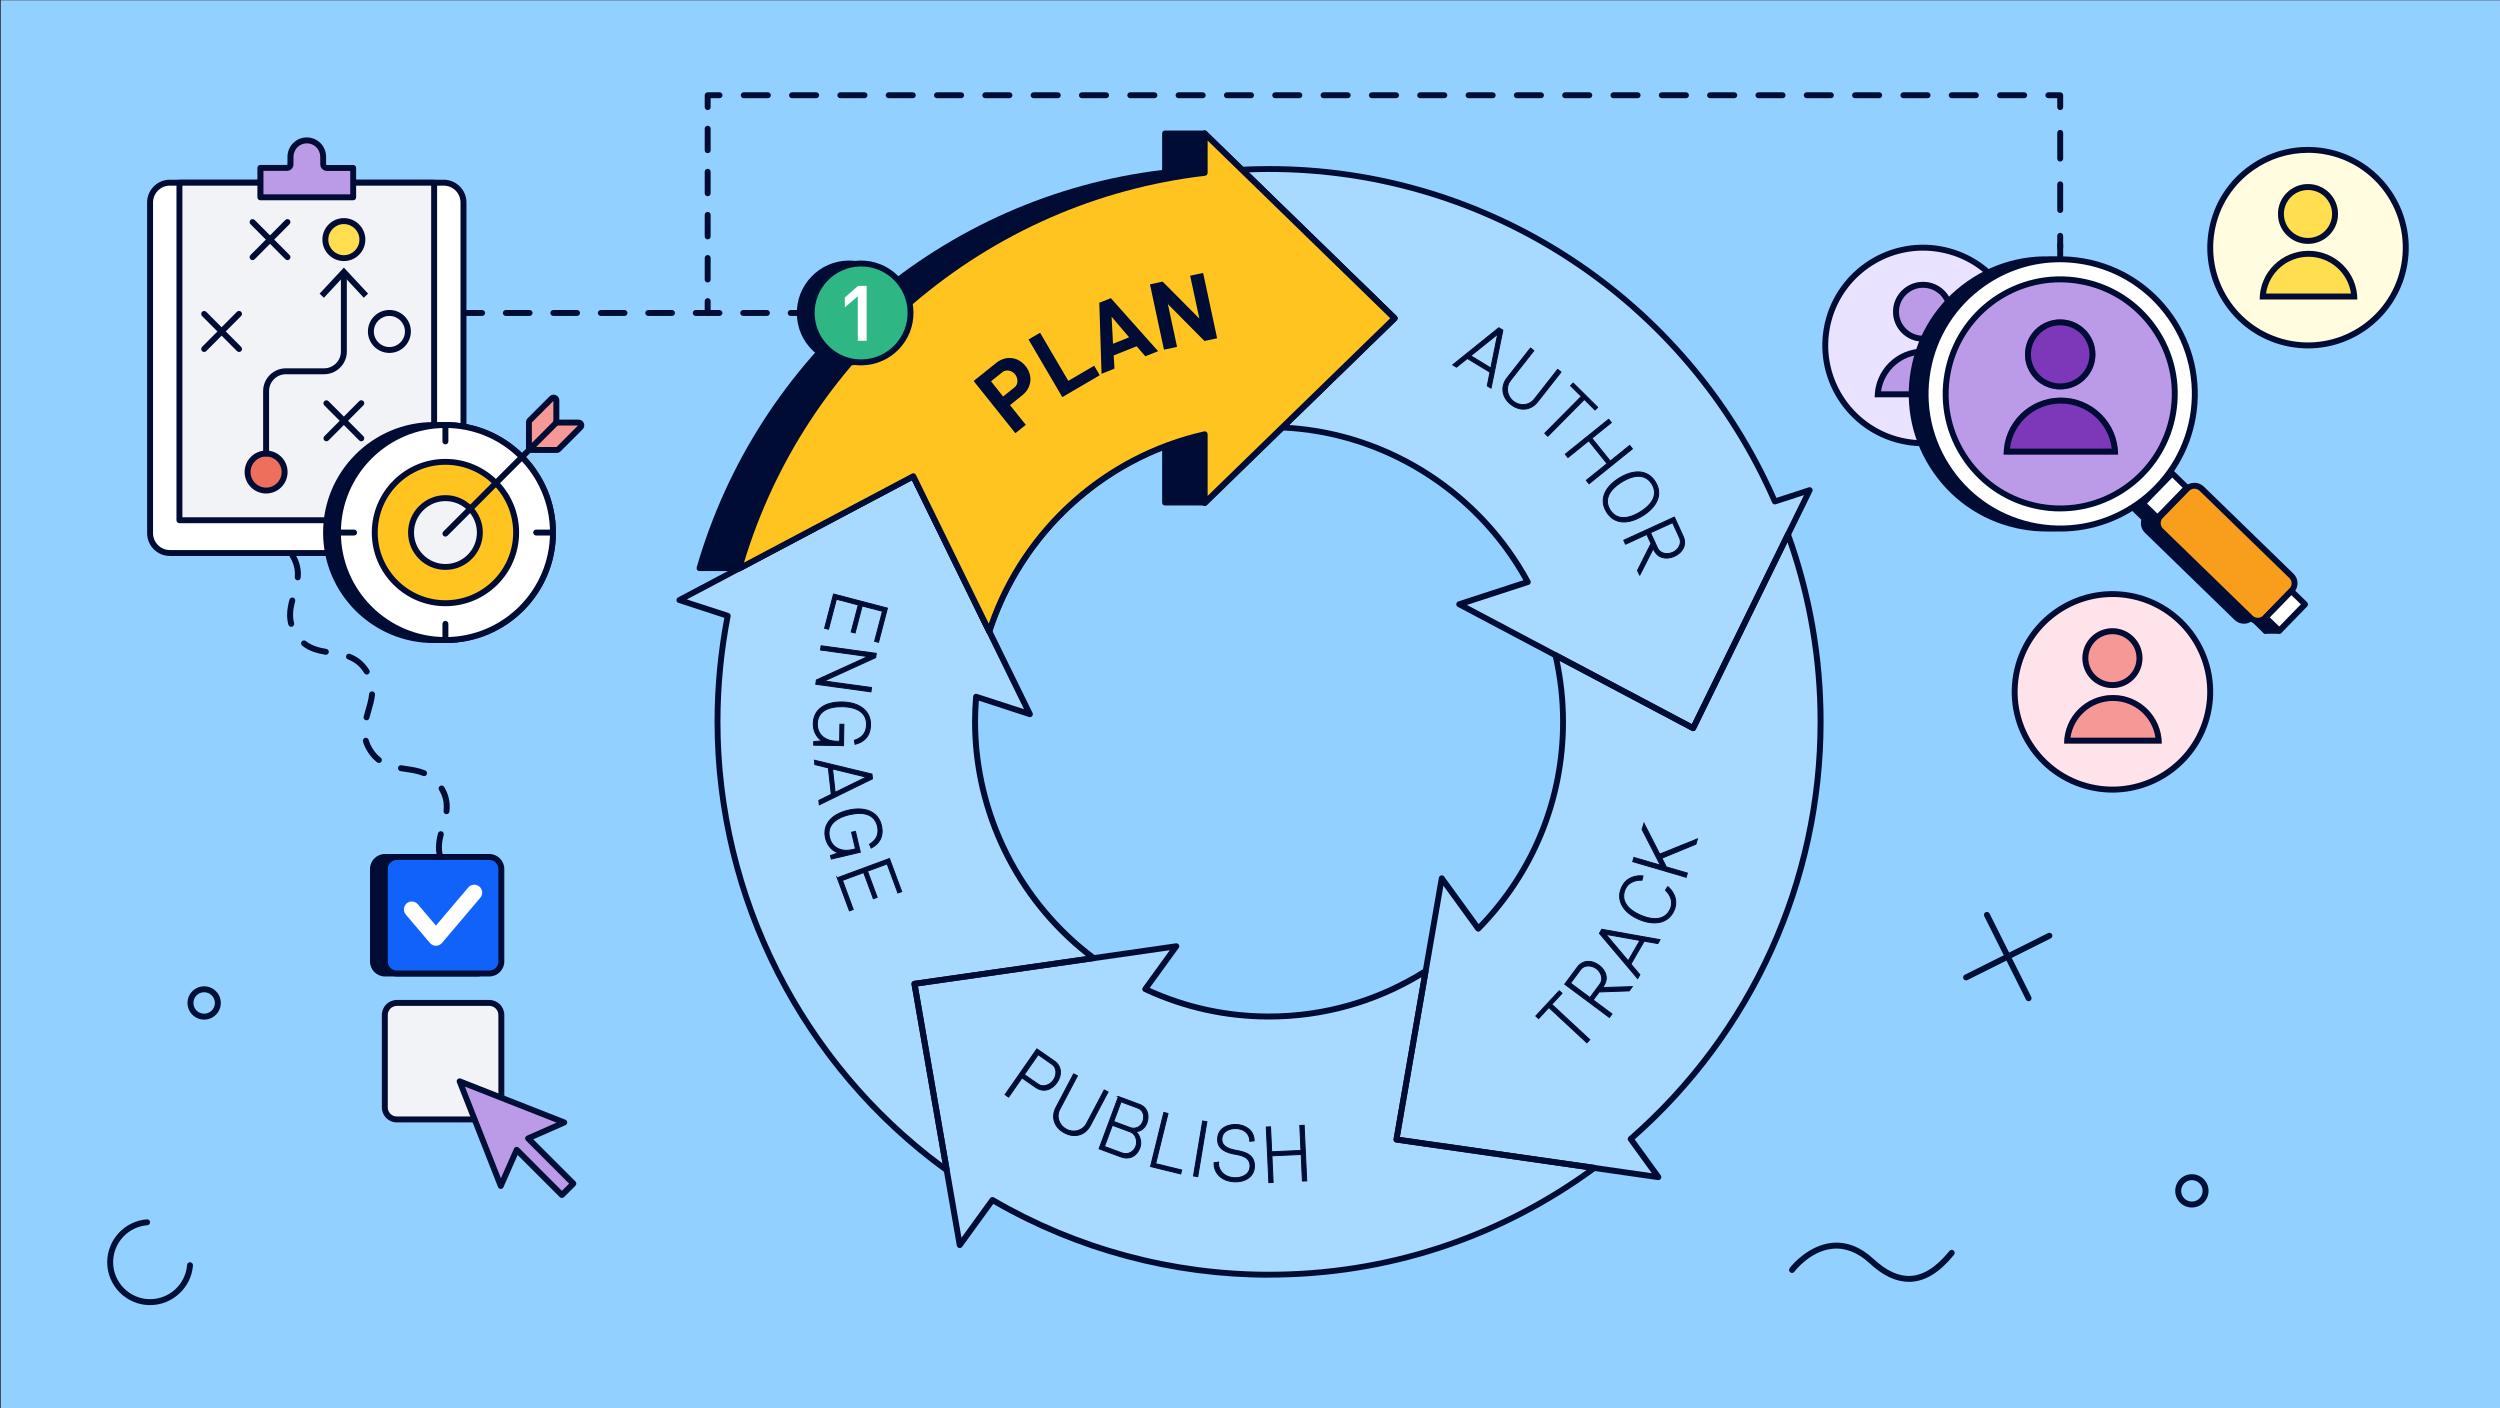 <?xml version="1.0" encoding="UTF-8"?>
<svg xmlns="http://www.w3.org/2000/svg" viewBox="0 0 632 356">
  <rect x="0" y="0" width="632" height="356" fill="#333333" stroke="none"/>
  <defs>
    <style>
      .cls-1 {
        fill: none;
      }

      .cls-2 {
        fill: #92d0ff;
      }

      .cls-3 {
        fill: #ffdf4f;
      }

      .cls-4 {
        fill: #eae3ff;
      }

      .cls-5 {
        stroke-miterlimit: 10;
      }

      .cls-5, .cls-6 {
        stroke: #000c34;
        stroke-width: .25px;
      }

      .cls-5, .cls-6, .cls-7 {
        fill: #000c34;
      }

      .cls-8 {
        fill: #ef6f5d;
      }

      .cls-9 {
        fill: #ffe3ea;
      }

      .cls-10 {
        fill: #ffc420;
      }

      .cls-11 {
        fill: #bb9ae8;
      }

      .cls-6 {
        stroke-linejoin: round;
      }

      .cls-12 {
        fill: #f2f3f7;
      }

      .cls-13 {
        fill: #7c38b8;
      }

      .cls-14 {
        fill: #fff;
      }

      .cls-15 {
        fill: #f99d1c;
      }

      .cls-16 {
        fill: #2eb785;
      }

      .cls-17 {
        opacity: .2;
      }

      .cls-18 {
        fill: #000f35;
      }

      .cls-19 {
        fill: #1062fb;
      }

      .cls-20 {
        fill: #f69896;
      }

      .cls-21 {
        fill: #fffcdf;
      }
    </style>
  </defs>
  <g id="Static_Design_Items_Bg" data-name="Static Design Items &amp;amp; Bg">
    <rect class="cls-2" x=".21" y=".08" width="632" height="356"/>
    <rect class="cls-1" x=".21" y=".08" width="632" height="356"/>
    <path class="cls-18" d="M37.96,329.94c-5.99,0-10.86-4.87-10.86-10.86,0-5.65,4.41-10.41,10.04-10.83.41-.01.77.28.8.69.03.41-.28.77-.69.8-4.85.36-8.65,4.46-8.65,9.33,0,5.16,4.2,9.36,9.36,9.36,4.87,0,8.97-3.8,9.33-8.65.03-.41.4-.72.8-.69.41.03.72.39.69.8-.42,5.63-5.18,10.04-10.83,10.04Z"/>
    <path class="cls-18" d="M482.57,324.05c-3.24,0-6.55-1.55-9.86-4.62-3.08-2.86-6.32-4.11-9.63-3.72-5.63.67-9.4,5.7-9.43,5.75-.23.35-.7.44-1.04.21-.34-.23-.44-.69-.21-1.04.74-1.11,4.93-5.75,10.5-6.41,3.77-.45,7.41.94,10.82,4.11,3.21,2.98,6.36,4.4,9.36,4.21,4.66-.28,8.1-4.35,9.75-6.31.27-.32.74-.36,1.06-.09.32.27.36.74.09,1.06-1.78,2.12-5.5,6.52-10.8,6.84-.2.01-.41.02-.61.02Z"/>
    <path class="cls-18" d="M554.11,298.34c1.49,0,2.71,1.21,2.71,2.71s-1.21,2.71-2.71,2.71-2.71-1.21-2.71-2.71,1.21-2.71,2.71-2.71M554.11,296.84c-2.32,0-4.21,1.88-4.21,4.21s1.88,4.21,4.21,4.21,4.21-1.88,4.21-4.21-1.88-4.21-4.21-4.21h0Z"/>
    <path class="cls-18" d="M51.61,250.84c1.49,0,2.71,1.21,2.71,2.71s-1.21,2.71-2.71,2.71-2.71-1.21-2.71-2.71,1.21-2.71,2.71-2.71M51.61,249.34c-2.32,0-4.21,1.88-4.21,4.21s1.88,4.21,4.21,4.21,4.21-1.88,4.21-4.21-1.88-4.21-4.21-4.21h0Z"/>
    <g>
      <path class="cls-18" d="M497.03,247.84c-.28,0-.54-.15-.67-.41-.19-.37-.04-.82.33-1.01l21.06-10.54c.37-.19.82-.03,1.01.33.19.37.04.82-.33,1.01l-21.06,10.54c-.11.05-.22.08-.33.08Z"/>
      <path class="cls-18" d="M512.83,253.1c-.28,0-.54-.15-.67-.41l-10.54-21.07c-.19-.37-.04-.82.33-1.01.37-.19.82-.03,1.01.34l10.54,21.06c.19.37.04.82-.33,1.01-.11.05-.22.08-.33.08Z"/>
    </g>
  </g>
  <g id="wkg_Individual_Illustrations" data-name="wkg_Individual Illustrations">
    <g>
      <path class="cls-7" d="M229.88,79.87h-6c-.41,0-.75-.34-.75-.75s.34-.75.75-.75h6c.41,0,.75.34.75.75s-.34.75-.75.75ZM217.88,79.87h-6c-.41,0-.75-.34-.75-.75s.34-.75.75-.75h6c.41,0,.75.34.75.75s-.34.75-.75.75ZM205.88,79.87h-6c-.41,0-.75-.34-.75-.75s.34-.75.75-.75h6c.41,0,.75.34.75.75s-.34.75-.75.75ZM193.88,79.87h-6c-.41,0-.75-.34-.75-.75s.34-.75.75-.75h6c.41,0,.75.34.75.75s-.34.75-.75.75ZM181.88,79.87h-6c-.41,0-.75-.34-.75-.75s.34-.75.75-.75h6c.41,0,.75.34.75.75s-.34.75-.75.75ZM169.88,79.87h-6c-.41,0-.75-.34-.75-.75s.34-.75.75-.75h6c.41,0,.75.34.75.75s-.34.75-.75.75ZM157.88,79.87h-6c-.41,0-.75-.34-.75-.75s.34-.75.75-.75h6c.41,0,.75.34.75.75s-.34.75-.75.75ZM145.88,79.87h-6c-.41,0-.75-.34-.75-.75s.34-.75.75-.75h6c.41,0,.75.34.75.75s-.34.75-.75.75ZM133.88,79.87h-6c-.41,0-.75-.34-.75-.75s.34-.75.75-.75h6c.41,0,.75.34.75.75s-.34.75-.75.75ZM121.88,79.87h-6c-.41,0-.75-.34-.75-.75s.34-.75.75-.75h6c.41,0,.75.34.75.75s-.34.75-.75.75Z"/>
      <g>
        <g>
          <rect class="cls-14" x="37.94" y="46.18" width="79.23" height="93.62" rx="5" ry="5"/>
          <path class="cls-7" d="M112.17,140.55H42.94c-3.17,0-5.75-2.58-5.75-5.75V51.18c0-3.17,2.58-5.75,5.75-5.75h69.23c3.17,0,5.75,2.58,5.75,5.75v83.62c0,3.17-2.58,5.75-5.75,5.75ZM42.94,46.93c-2.34,0-4.25,1.91-4.25,4.25v83.62c0,2.34,1.91,4.25,4.25,4.25h69.23c2.34,0,4.25-1.91,4.25-4.25V51.18c0-2.34-1.91-4.25-4.25-4.25H42.94Z"/>
        </g>
        <g>
          <rect class="cls-12" x="45.36" y="46.18" width="64.39" height="85.33"/>
          <path class="cls-7" d="M109.75,132.26H45.36c-.41,0-.75-.34-.75-.75V46.18c0-.41.34-.75.75-.75h64.39c.41,0,.75.34.75.75v85.33c0,.41-.34.75-.75.75ZM46.11,130.76h62.89V46.93h-62.89v83.83Z"/>
        </g>
        <path class="cls-7" d="M98.44,89.22c-2.99,0-5.43-2.43-5.43-5.43s2.43-5.43,5.43-5.43,5.43,2.43,5.43,5.43-2.43,5.43-5.43,5.43ZM98.44,79.87c-2.16,0-3.93,1.76-3.93,3.93s1.76,3.93,3.93,3.93,3.93-1.76,3.93-3.93-1.76-3.93-3.93-3.93Z"/>
        <g>
          <path class="cls-7" d="M60.44,88.98c-.19,0-.38-.07-.53-.22l-8.83-8.87c-.29-.29-.29-.77,0-1.06.29-.29.77-.29,1.06,0l8.83,8.87c.29.29.29.77,0,1.06-.15.15-.34.22-.53.22Z"/>
          <path class="cls-7" d="M51.61,88.98c-.19,0-.38-.07-.53-.22-.29-.29-.29-.77,0-1.06l8.82-8.88c.29-.29.77-.3,1.06,0,.29.29.29.77,0,1.06l-8.82,8.88c-.15.15-.34.22-.53.22Z"/>
        </g>
        <g>
          <path class="cls-7" d="M91.34,111.56c-.19,0-.38-.07-.53-.22l-8.83-8.87c-.29-.29-.29-.77,0-1.06.29-.29.77-.29,1.06,0l8.83,8.87c.29.29.29.77,0,1.06-.15.15-.34.22-.53.22Z"/>
          <path class="cls-7" d="M82.52,111.56c-.19,0-.38-.07-.53-.22-.29-.29-.29-.77,0-1.06l8.82-8.88c.29-.29.77-.29,1.06,0,.29.29.29.77,0,1.06l-8.82,8.88c-.15.15-.34.22-.53.22Z"/>
        </g>
        <g>
          <g>
            <circle class="cls-3" cx="86.93" cy="60.57" r="4.68"/>
            <path class="cls-7" d="M86.93,66c-2.99,0-5.43-2.43-5.43-5.43s2.43-5.43,5.43-5.43,5.43,2.43,5.43,5.43-2.43,5.43-5.43,5.43ZM86.93,56.65c-2.16,0-3.93,1.76-3.93,3.93s1.76,3.93,3.93,3.93,3.93-1.76,3.93-3.93-1.76-3.93-3.93-3.93Z"/>
          </g>
          <g>
            <circle class="cls-8" cx="67.27" cy="119.33" r="4.68"/>
            <path class="cls-7" d="M67.27,124.76c-2.99,0-5.43-2.43-5.43-5.43s2.43-5.43,5.43-5.43,5.43,2.43,5.43,5.43-2.43,5.43-5.43,5.43ZM67.27,115.41c-2.16,0-3.93,1.76-3.93,3.93s1.76,3.93,3.93,3.93,3.93-1.76,3.93-3.93-1.76-3.93-3.93-3.93Z"/>
          </g>
          <g>
            <path class="cls-7" d="M72.68,65.76c-.19,0-.38-.07-.53-.22l-8.83-8.87c-.29-.29-.29-.77,0-1.06.29-.29.77-.29,1.06,0l8.83,8.87c.29.29.29.77,0,1.06-.15.15-.34.22-.53.22Z"/>
            <path class="cls-7" d="M63.85,65.76c-.19,0-.38-.07-.53-.22-.29-.29-.29-.77,0-1.06l8.82-8.88c.29-.29.77-.29,1.06,0,.29.29.29.77,0,1.06l-8.82,8.88c-.15.15-.34.22-.53.22Z"/>
          </g>
          <g>
            <path class="cls-7" d="M67.27,115.41c-.41,0-.75-.34-.75-.75v-15.8c0-3.17,2.58-5.75,5.75-5.75h9.66c2.34,0,4.25-1.91,4.25-4.25v-19.58c0-.41.34-.75.75-.75s.75.34.75.75v19.58c0,3.17-2.58,5.75-5.75,5.75h-9.66c-2.34,0-4.25,1.91-4.25,4.25v15.8c0,.41-.34.75-.75.75Z"/>
            <polygon class="cls-7" points="93.06 74.24 91.96 75.27 86.93 69.85 81.89 75.27 80.79 74.24 86.93 67.65 93.06 74.24"/>
          </g>
        </g>
        <g>
          <g>
            <path class="cls-7" d="M109.61,161.81c-14.99,0-27.18-12.19-27.18-27.18s12.19-27.18,27.18-27.18,27.18,12.19,27.18,27.18-12.2,27.18-27.18,27.18Z"/>
            <path class="cls-7" d="M109.61,162.56c-15.4,0-27.93-12.53-27.93-27.93s12.53-27.93,27.93-27.93,27.93,12.53,27.93,27.93-12.53,27.93-27.93,27.93ZM109.61,108.19c-14.57,0-26.43,11.86-26.43,26.43s11.86,26.43,26.43,26.43,26.43-11.86,26.43-26.43-11.86-26.43-26.43-26.43Z"/>
          </g>
          <g>
            <path class="cls-14" d="M112.61,161.81c-14.99,0-27.18-12.19-27.18-27.18s12.19-27.18,27.18-27.18,27.18,12.19,27.18,27.18-12.2,27.18-27.18,27.18Z"/>
            <path class="cls-7" d="M112.61,162.56c-15.4,0-27.93-12.53-27.93-27.93s12.53-27.93,27.93-27.93,27.93,12.53,27.93,27.93-12.53,27.93-27.93,27.93ZM112.61,108.19c-14.57,0-26.43,11.86-26.43,26.43s11.86,26.43,26.43,26.43,26.43-11.86,26.43-26.43-11.86-26.43-26.43-26.43Z"/>
          </g>
          <g>
            <path class="cls-14" d="M112.61,161.81c-14.99,0-27.18-12.19-27.18-27.18s12.19-27.18,27.18-27.18,27.18,12.19,27.18,27.18-12.2,27.18-27.18,27.18Z"/>
            <path class="cls-7" d="M112.61,162.56c-15.4,0-27.93-12.53-27.93-27.93s12.53-27.93,27.93-27.93,27.93,12.53,27.93,27.93-12.53,27.93-27.93,27.93ZM112.61,108.19c-14.57,0-26.43,11.86-26.43,26.43s11.86,26.43,26.43,26.43,26.43-11.86,26.43-26.43-11.86-26.43-26.43-26.43Z"/>
          </g>
          <path class="cls-7" d="M89.51,135.38h-3.46c-.41,0-.75-.34-.75-.75s.34-.75.75-.75h3.46c.41,0,.75.34.75.75s-.34.75-.75.75Z"/>
          <path class="cls-7" d="M139,135.38h-3.46c-.41,0-.75-.34-.75-.75s.34-.75.75-.75h3.46c.41,0,.75.34.75.75s-.34.75-.75.75Z"/>
          <path class="cls-7" d="M112.6,161.92c-.41,0-.75-.34-.75-.75v-3.46c0-.41.34-.75.75-.75s.75.34.75.75v3.46c0,.41-.34.75-.75.75Z"/>
          <path class="cls-7" d="M112.6,112.34c-.41,0-.75-.34-.75-.75v-3.46c0-.41.34-.75.75-.75s.75.34.75.75v3.46c0,.41-.34.75-.75.75Z"/>
          <g>
            <path class="cls-10" d="M112.61,152.5c-9.85,0-17.87-8.02-17.87-17.87s8.02-17.87,17.87-17.87,17.87,8.02,17.87,17.87-8.02,17.87-17.87,17.87Z"/>
            <path class="cls-7" d="M112.61,153.25c-10.27,0-18.62-8.35-18.62-18.62s8.35-18.62,18.62-18.62,18.62,8.35,18.62,18.62-8.35,18.62-18.62,18.62ZM112.61,117.5c-9.44,0-17.12,7.68-17.12,17.12s7.68,17.12,17.12,17.12,17.12-7.68,17.12-17.12-7.68-17.12-17.12-17.12Z"/>
          </g>
          <g>
            <path class="cls-12" d="M112.61,143.32c-4.8,0-8.7-3.9-8.7-8.7s3.9-8.7,8.7-8.7,8.7,3.9,8.7,8.7-3.9,8.7-8.7,8.7Z"/>
            <path class="cls-7" d="M112.61,144.07c-5.21,0-9.45-4.24-9.45-9.45s4.24-9.45,9.45-9.45,9.45,4.24,9.45,9.45-4.24,9.45-9.45,9.45ZM112.61,126.68c-4.38,0-7.95,3.57-7.95,7.95s3.57,7.95,7.95,7.95,7.95-3.57,7.95-7.95-3.57-7.95-7.95-7.95Z"/>
          </g>
          <g>
            <path class="cls-20" d="M133.92,113.56c-.13-.13-.2-.3-.2-.49v-6.31c0-.18.07-.36.2-.49l5.55-5.55c.2-.2.49-.26.75-.15.26.11.43.36.43.64v5.61h5.62c.28,0,.53.17.64.43.11.26.05.55-.15.75l-5.55,5.55c-.13.13-.3.2-.49.2h-6.31c-.18,0-.36-.07-.48-.2h0Z"/>
            <path class="cls-7" d="M134.39,114.51c-.37,0-.73-.15-1-.42h0c-.27-.27-.42-.64-.42-1.02v-6.31c0-.38.15-.75.42-1.02l5.55-5.55c.41-.41,1.03-.54,1.57-.31.54.22.89.74.89,1.33v4.86h4.87c.59,0,1.11.36,1.33.9.22.53.1,1.15-.31,1.56l-5.55,5.55c-.27.27-.64.42-1.02.42h-6.32ZM134.4,113.01h0,0,0ZM139.89,101.36l-5.44,5.44.02,6.2h6.24l5.4-5.43h-5.47c-.41,0-.75-.34-.75-.75v-5.46Z"/>
          </g>
          <path class="cls-7" d="M112.6,135.65c-.19,0-.38-.07-.53-.22-.29-.29-.29-.77,0-1.06l28.05-28.08c.29-.29.77-.29,1.06,0,.29.29.29.77,0,1.06l-28.05,28.08c-.15.15-.34.22-.53.22Z"/>
        </g>
        <g>
          <path class="cls-11" d="M77.45,35.48h.1c2.31,0,4.14,1.85,4.14,4.2v1.84c0,.06,0,.13.02.19,0,.02,0,.04.01.05.01.04.03.08.04.13,0,.02.02.04.03.06.02.04.05.08.08.12,0,.01.01.02.02.04.04.05.09.09.14.13.01,0,.02.01.03.03.04.03.08.05.12.08.02,0,.04.02.06.03.04.01.08.03.12.04.02,0,.04,0,.06.01.06.01.12.02.19.02h6.66v7.43h-23.47v-7.43h6.66c.06,0,.12,0,.19-.02.01,0,.03-.01.05-.01.04-.01.09-.03.14-.04.01-.01.03-.02.05-.03.04-.03.08-.05.12-.08.01,0,.03-.01.04-.03.05-.04.09-.08.13-.13,0-.01.01-.02.02-.03.03-.04.05-.08.08-.12.01-.02.02-.04.03-.06.02-.04.03-.08.04-.12,0-.02.01-.04.02-.07.01-.06.02-.12.02-.19v-1.84c0-2.32,1.79-4.15,4.03-4.2h0Z"/>
          <path class="cls-7" d="M89.29,50.63h-23.47c-.41,0-.75-.34-.75-.75v-7.43c0-.41.34-.75.75-.75h6.66s.01,0,.02,0c.02,0,.03,0,.05-.01.01,0,.03-.02.04-.03.02-.02.05-.07.06-.08,0-.03.01-.07.02-.1v-1.79c0-2.71,2.09-4.89,4.76-4.95h.12c2.74,0,4.89,2.18,4.89,4.95v1.84s.04.09.05.12c0,0,.01,0,.02.01.04.01.14.06.16.06l6.61-.02c.41,0,.75.34.75.75v7.43c0,.2-.08.39-.22.53s-.33.22-.53.22ZM66.57,49.13h21.97s0-5.92,0-5.92h-5.91c-.14,0-.24-.02-.33-.04-.03,0-.12-.03-.15-.04l-.14-.05s-.07-.03-.09-.04c-.02,0-.09-.04-.1-.05-.06-.04-.11-.07-.16-.1-.03-.02-.06-.04-.08-.07-.1-.08-.17-.15-.23-.22-.03-.03-.05-.07-.08-.11-.05-.06-.09-.13-.12-.2,0-.02-.05-.09-.05-.11-.03-.07-.06-.14-.08-.22,0-.02-.02-.09-.02-.1-.02-.09-.04-.21-.04-.33v-1.84c0-1.94-1.49-3.45-3.39-3.45h-.09c-1.85.05-3.29,1.56-3.29,3.45v1.84c0,.14-.02.22-.03.31,0,.04-.02.08-.03.11-.03.1-.05.18-.09.26,0,.02-.04.09-.05.11-.04.07-.08.13-.12.2-.01.02-.05.07-.06.08-.07.08-.14.15-.22.22-.03.02-.06.05-.1.07-.05.04-.11.07-.17.11-.02.01-.04.02-.07.03-.03.02-.06.03-.09.04-.08.03-.15.05-.23.07-.01,0-.08.02-.1.03-.09.02-.18.03-.27.03-.04,0-.08,0-.12,0h-5.84v5.93Z"/>
        </g>
      </g>
      <g>
        <path class="cls-7" d="M111.35,217.55c-.32,0-.62-.21-.72-.53-.28-.91-.42-1.82-.42-2.8,0-1.06.16-2.15.51-3.53.1-.4.51-.64.91-.54.4.1.64.51.54.91-.32,1.25-.46,2.23-.46,3.16,0,.82.12,1.59.35,2.35.12.4-.1.82-.49.94-.07.02-.15.03-.22.03ZM112.87,205.82s-.06,0-.08,0c-.41-.05-.71-.42-.66-.83.04-.35.06-.71.06-1.07,0-1.49-.39-2.87-1.2-4.21-.21-.36-.1-.82.26-1.03.35-.21.82-.1,1.03.26.95,1.59,1.41,3.22,1.41,4.98,0,.4-.02.81-.07,1.24-.04.38-.37.67-.74.67ZM107.21,196.2c-.09,0-.19-.02-.28-.05-1.4-.57-2.91-.79-4.5-1.03-.4-.06-.79-.12-1.19-.18-.41-.07-.69-.45-.62-.86s.45-.69.86-.62c.39.06.78.12,1.17.18,1.61.24,3.27.49,4.84,1.12.38.16.57.59.41.98-.12.29-.4.47-.7.47ZM95.8,192.88c-.16,0-.32-.05-.45-.15-.91-.69-1.68-1.54-2.36-2.6-.55-.86-.97-1.76-1.23-2.66-.12-.4.11-.81.51-.93.4-.12.81.11.93.51.23.77.57,1.51,1.05,2.27.58.91,1.24,1.64,2,2.22.33.25.39.72.14,1.05-.15.19-.37.29-.6.29ZM92.66,182.09c-.06,0-.13,0-.19-.02-.4-.1-.64-.51-.54-.91.15-.56.31-1.12.47-1.68.4-1.38.78-2.68.91-4.03.04-.41.41-.72.82-.67.41.04.71.41.67.82-.14,1.49-.56,2.92-.97,4.3-.16.54-.32,1.09-.46,1.64-.09.34-.39.56-.73.56ZM92.73,170.53c-.25,0-.5-.13-.64-.35l-.09-.14c-1.03-1.62-2.32-2.68-4.04-3.34-.39-.15-.58-.58-.43-.97.15-.39.58-.58.97-.43,2.01.77,3.56,2.06,4.76,3.93l.1.15c.22.35.11.81-.24,1.03-.12.08-.26.11-.4.11ZM82.38,165.53s-.08,0-.12-.01c-1.97-.33-4.04-.84-5.87-2.29-.32-.26-.38-.73-.12-1.05.26-.32.73-.38,1.05-.12,1.56,1.24,3.41,1.69,5.18,1.98.41.07.68.46.62.86-.06.37-.38.63-.74.63ZM73.62,158.46c-.33,0-.63-.22-.72-.55-.21-.8-.32-1.6-.32-2.45,0-1.45.32-2.82.59-3.86.11-.4.52-.64.92-.53.4.11.64.52.53.92-.25.95-.54,2.2-.54,3.47,0,.72.09,1.39.27,2.06.11.4-.13.81-.53.92-.07.02-.13.03-.2.03ZM75.27,146.71s-.04,0-.06,0c-.41-.03-.72-.4-.69-.81.02-.25.03-.51.03-.76,0-1.58-.45-3.04-1.36-4.48-.22-.35-.12-.81.23-1.04.35-.22.81-.12,1.04.23,1.08,1.68,1.6,3.41,1.6,5.29,0,.3-.01.59-.04.88-.03.39-.36.69-.75.69Z"/>
        <g>
          <g>
            <g>
              <rect class="cls-7" x="94.28" y="216.64" width="29.46" height="29.46" rx="3.04" ry="3.04"/>
              <path class="cls-7" d="M120.7,246.85h-23.38c-2.09,0-3.79-1.7-3.79-3.79v-23.38c0-2.09,1.7-3.79,3.79-3.79h23.38c2.09,0,3.79,1.7,3.79,3.79v23.38c0,2.09-1.7,3.79-3.79,3.79ZM97.32,217.39c-1.26,0-2.29,1.03-2.29,2.29v23.38c0,1.26,1.03,2.29,2.29,2.29h23.38c1.26,0,2.29-1.03,2.29-2.29v-23.38c0-1.26-1.03-2.29-2.29-2.29h-23.38Z"/>
            </g>
            <g>
              <rect class="cls-19" x="97.28" y="216.64" width="29.46" height="29.46" rx="3.04" ry="3.04"/>
              <path class="cls-7" d="M123.7,246.85h-23.38c-2.09,0-3.79-1.7-3.79-3.79v-23.38c0-2.09,1.7-3.79,3.79-3.79h23.38c2.09,0,3.79,1.7,3.79,3.79v23.38c0,2.09-1.7,3.79-3.79,3.79ZM100.32,217.39c-1.26,0-2.29,1.03-2.29,2.29v23.38c0,1.26,1.03,2.29,2.29,2.29h23.38c1.26,0,2.29-1.03,2.29-2.29v-23.38c0-1.26-1.03-2.29-2.29-2.29h-23.38Z"/>
            </g>
            <path class="cls-14" d="M110.21,239.09c-.59,0-1.15-.26-1.53-.71l-6.1-7.19c-.71-.84-.61-2.1.23-2.82.84-.71,2.1-.61,2.82.23l4.57,5.39,8.17-9.63c.71-.84,1.98-.95,2.82-.23.84.71.95,1.98.23,2.82l-9.69,11.43c-.38.45-.94.71-1.53.71Z"/>
            <g>
              <rect class="cls-12" x="97.28" y="253.54" width="29.46" height="29.46" rx="3.04" ry="3.04"/>
              <path class="cls-7" d="M123.7,283.75h-23.38c-2.09,0-3.79-1.7-3.79-3.79v-23.38c0-2.09,1.7-3.79,3.79-3.79h23.38c2.09,0,3.79,1.7,3.79,3.79v23.38c0,2.09-1.7,3.79-3.79,3.79ZM100.32,254.29c-1.26,0-2.29,1.03-2.29,2.29v23.38c0,1.26,1.03,2.29,2.29,2.29h23.38c1.26,0,2.29-1.03,2.29-2.29v-23.38c0-1.26-1.03-2.29-2.29-2.29h-23.38Z"/>
            </g>
          </g>
          <g>
            <polygon class="cls-11" points="121.4 286.58 126.6 299.8 130.62 290.67 142.05 302.11 144.94 299.21 133.51 287.78 142.64 283.76 129.42 278.56 116.19 273.36 121.4 286.58"/>
            <path class="cls-18" d="M142.05,302.86c-.2,0-.39-.08-.53-.22l-10.66-10.66-3.58,8.13c-.12.28-.35.44-.7.45-.3,0-.57-.19-.68-.48l-10.4-26.45c-.11-.28-.04-.59.17-.8.21-.21.53-.28.8-.17l26.45,10.4c.28.11.47.38.48.68,0,.3-.17.58-.45.7l-8.13,3.58,10.66,10.66c.29.29.29.77,0,1.06l-2.89,2.89c-.14.14-.33.22-.53.22ZM130.62,289.92c.2,0,.39.08.53.22l10.9,10.91,1.83-1.83-10.9-10.9c-.18-.17-.25-.42-.21-.67.05-.24.21-.45.44-.55l7.48-3.3-23.17-9.11,9.11,23.17,3.3-7.48c.1-.23.31-.39.55-.43.05,0,.09-.01.14-.01Z"/>
          </g>
        </g>
      </g>
    </g>
    <g>
      <g>
        <g>
          <path class="cls-7" d="M178.9,79.87c-.41,0-.75-.34-.75-.75v-3c0-.41.34-.75.75-.75s.75.34.75.75v3c0,.41-.34.75-.75.75Z"/>
          <path class="cls-7" d="M178.9,71.42c-.41,0-.75-.34-.75-.75v-5.45c0-.41.34-.75.75-.75s.75.34.75.75v5.45c0,.41-.34.75-.75.75ZM178.9,60.52c-.41,0-.75-.34-.75-.75v-5.45c0-.41.34-.75.75-.75s.75.34.75.75v5.45c0,.41-.34.75-.75.75ZM178.9,49.62c-.41,0-.75-.34-.75-.75v-5.45c0-.41.34-.75.75-.75s.75.34.75.75v5.45c0,.41-.34.75-.75.75ZM178.9,38.73c-.41,0-.75-.34-.75-.75v-5.45c0-.41.34-.75.75-.75s.75.34.75.75v5.45c0,.41-.34.75-.75.75Z"/>
          <path class="cls-7" d="M178.9,27.83c-.41,0-.75-.34-.75-.75v-3c0-.41.34-.75.75-.75h3c.41,0,.75.34.75.75s-.34.75-.75.75h-2.25v2.25c0,.41-.34.75-.75.75Z"/>
          <path class="cls-7" d="M511.72,24.83h-6.11c-.41,0-.75-.34-.75-.75s.34-.75.75-.75h6.11c.41,0,.75.34.75.75s-.34.75-.75.75ZM499.5,24.83h-6.11c-.41,0-.75-.34-.75-.75s.34-.75.75-.75h6.11c.41,0,.75.34.75.75s-.34.75-.75.75ZM487.29,24.83h-6.11c-.41,0-.75-.34-.75-.75s.34-.75.75-.75h6.11c.41,0,.75.34.75.75s-.34.75-.75.75ZM475.07,24.83h-6.11c-.41,0-.75-.34-.75-.75s.34-.75.75-.75h6.11c.41,0,.75.34.75.75s-.34.75-.75.75ZM462.85,24.83h-6.11c-.41,0-.75-.34-.75-.75s.34-.75.75-.75h6.11c.41,0,.75.34.75.75s-.34.75-.75.75ZM450.64,24.83h-6.11c-.41,0-.75-.34-.75-.75s.34-.75.75-.75h6.11c.41,0,.75.34.75.75s-.34.75-.75.75ZM438.42,24.83h-6.11c-.41,0-.75-.34-.75-.75s.34-.75.75-.75h6.11c.41,0,.75.34.75.75s-.34.75-.75.75ZM426.21,24.83h-6.11c-.41,0-.75-.34-.75-.75s.34-.75.75-.75h6.11c.41,0,.75.34.75.75s-.34.75-.75.75ZM413.99,24.83h-6.11c-.41,0-.75-.34-.75-.75s.34-.75.75-.75h6.11c.41,0,.75.34.75.75s-.34.75-.75.75ZM401.78,24.83h-6.11c-.41,0-.75-.34-.75-.75s.34-.75.75-.75h6.11c.41,0,.75.34.75.75s-.34.75-.75.75ZM389.56,24.83h-6.11c-.41,0-.75-.34-.75-.75s.34-.75.75-.75h6.11c.41,0,.75.34.75.75s-.34.75-.75.75ZM377.35,24.83h-6.11c-.41,0-.75-.34-.75-.75s.34-.75.75-.75h6.11c.41,0,.75.34.75.75s-.34.75-.75.75ZM365.13,24.83h-6.11c-.41,0-.75-.34-.75-.75s.34-.75.75-.75h6.11c.41,0,.75.34.75.75s-.34.75-.75.75ZM352.92,24.83h-6.11c-.41,0-.75-.34-.75-.75s.34-.75.75-.75h6.11c.41,0,.75.34.75.75s-.34.75-.75.75ZM340.7,24.83h-6.11c-.41,0-.75-.34-.75-.75s.34-.75.75-.75h6.11c.41,0,.75.34.75.75s-.34.75-.75.75ZM328.48,24.83h-6.11c-.41,0-.75-.34-.75-.75s.34-.75.75-.75h6.11c.41,0,.75.34.75.75s-.34.75-.75.75ZM316.27,24.83h-6.11c-.41,0-.75-.34-.75-.75s.34-.75.75-.75h6.11c.41,0,.75.34.75.75s-.34.75-.75.75ZM304.05,24.83h-6.11c-.41,0-.75-.34-.75-.75s.34-.75.75-.75h6.11c.41,0,.75.34.75.75s-.34.75-.75.75ZM291.84,24.83h-6.11c-.41,0-.75-.34-.75-.75s.34-.75.75-.75h6.11c.41,0,.75.34.75.75s-.34.75-.75.75ZM279.62,24.83h-6.11c-.41,0-.75-.34-.75-.75s.34-.75.75-.75h6.11c.41,0,.75.34.75.75s-.34.75-.75.75ZM267.41,24.83h-6.11c-.41,0-.75-.34-.75-.75s.34-.75.75-.75h6.11c.41,0,.75.34.75.75s-.34.75-.75.75ZM255.19,24.83h-6.11c-.41,0-.75-.34-.75-.75s.34-.75.75-.75h6.11c.41,0,.75.34.75.75s-.34.75-.75.75ZM242.98,24.83h-6.11c-.41,0-.75-.34-.75-.75s.34-.75.75-.75h6.11c.41,0,.75.34.75.75s-.34.75-.75.75ZM230.76,24.83h-6.11c-.41,0-.75-.34-.75-.75s.34-.75.75-.75h6.11c.41,0,.75.34.75.75s-.34.75-.75.75ZM218.55,24.83h-6.11c-.41,0-.75-.34-.75-.75s.34-.75.75-.75h6.11c.41,0,.75.34.75.75s-.34.75-.75.75ZM206.33,24.83h-6.11c-.41,0-.75-.34-.75-.75s.34-.75.75-.75h6.11c.41,0,.75.34.75.75s-.34.75-.75.75ZM194.12,24.83h-6.11c-.41,0-.75-.34-.75-.75s.34-.75.75-.75h6.11c.41,0,.75.34.75.75s-.34.75-.75.75Z"/>
          <path class="cls-7" d="M520.82,27.83c-.41,0-.75-.34-.75-.75v-2.25h-2.25c-.41,0-.75-.34-.75-.75s.34-.75.75-.75h3c.41,0,.75.34.75.75v3c0,.41-.34.75-.75.75Z"/>
          <path class="cls-7" d="M520.82,53.85c-.41,0-.75-.34-.75-.75v-6.51c0-.41.34-.75.75-.75s.75.34.75.75v6.51c0,.41-.34.75-.75.75ZM520.82,40.84c-.41,0-.75-.34-.75-.75v-6.51c0-.41.34-.75.75-.75s.75.34.75.75v6.51c0,.41-.34.75-.75.75Z"/>
          <path class="cls-7" d="M520.82,63.36c-.41,0-.75-.34-.75-.75v-3c0-.41.34-.75.75-.75s.75.34.75.75v3c0,.41-.34.75-.75.75Z"/>
        </g>
        <path class="cls-7" d="M520.82,70.62c-.41,0-.75-.34-.75-.75v-8.11c0-.41.34-.75.75-.75s.75.34.75.75v8.11c0,.41-.34.75-.75.75Z"/>
      </g>
      <g>
        <g>
          <g>
            <g>
              <circle class="cls-4" cx="486.15" cy="87.33" r="24.72"/>
              <path class="cls-7" d="M486.2,112.8c-1.49,0-2.99-.13-4.49-.4-13.83-2.45-23.09-15.69-20.64-29.51,2.45-13.83,15.67-23.09,29.51-20.64,6.7,1.19,12.53,4.91,16.43,10.48,3.9,5.57,5.39,12.33,4.21,19.03h0c-1.18,6.7-4.91,12.53-10.48,16.43-4.33,3.03-9.37,4.6-14.54,4.6ZM486.13,63.36c-11.4,0-21.54,8.19-23.59,19.79-2.3,13.01,6.41,25.47,19.43,27.77,6.3,1.12,12.66-.29,17.91-3.96,5.25-3.67,8.75-9.16,9.86-15.46h0c1.12-6.3-.29-12.66-3.96-17.91-3.67-5.25-9.16-8.75-15.46-9.86-1.4-.25-2.81-.37-4.19-.37Z"/>
            </g>
            <g>
              <g>
                <ellipse class="cls-11" cx="486.15" cy="78.81" rx="7.59" ry="7.56"/>
                <path class="cls-7" d="M486.15,72.75c3.36,0,6.09,2.72,6.09,6.06s-2.73,6.06-6.09,6.06-6.09-2.72-6.09-6.06,2.73-6.06,6.09-6.06M486.15,71.25c-4.19,0-7.59,3.38-7.59,7.56s3.4,7.56,7.59,7.56,7.59-3.38,7.59-7.56-3.4-7.56-7.59-7.56h0Z"/>
              </g>
              <g>
                <path class="cls-11" d="M473.93,100.42c0-6.79,5.53-12.29,12.34-12.29s12.34,5.5,12.34,12.29h-24.68Z"/>
                <path class="cls-7" d="M486.27,89.63c5.47,0,10,4.05,10.74,9.29h-21.48c.74-5.24,5.27-9.29,10.74-9.29M486.27,88.13c-6.82,0-12.34,5.5-12.34,12.29h24.68c0-6.79-5.53-12.29-12.34-12.29h0Z"/>
              </g>
            </g>
          </g>
          <g>
            <g>
              <circle class="cls-9" cx="534.02" cy="174.9" r="24.72"/>
              <path class="cls-7" d="M534.04,200.37c-1.47,0-2.95-.13-4.45-.39-13.83-2.45-23.09-15.69-20.64-29.51,2.45-13.83,15.68-23.08,29.51-20.64,13.83,2.45,23.09,15.69,20.64,29.51h0c-2.18,12.33-12.95,21.03-25.06,21.03ZM534.01,150.93c-11.4,0-21.53,8.19-23.59,19.79-2.3,13.01,6.41,25.47,19.43,27.77,13.01,2.31,25.47-6.41,27.77-19.43,2.3-13.01-6.41-25.47-19.43-27.77-1.4-.25-2.8-.37-4.19-.37ZM558.36,179.2h0,0Z"/>
            </g>
            <g>
              <g>
                <ellipse class="cls-20" cx="534.02" cy="166.38" rx="7.59" ry="7.56"/>
                <path class="cls-7" d="M534.02,160.32c3.36,0,6.09,2.72,6.09,6.06s-2.73,6.06-6.09,6.06-6.09-2.72-6.09-6.06,2.73-6.06,6.09-6.06M534.02,158.82c-4.19,0-7.59,3.38-7.59,7.56s3.4,7.56,7.59,7.56,7.59-3.38,7.59-7.56-3.4-7.56-7.59-7.56h0Z"/>
              </g>
              <g>
                <path class="cls-20" d="M521.81,187.99c0-6.79,5.53-12.29,12.34-12.29s12.34,5.5,12.34,12.29h-24.68Z"/>
                <path class="cls-7" d="M534.15,177.2c5.47,0,10,4.05,10.74,9.29h-21.48c.74-5.24,5.27-9.29,10.74-9.29M534.15,175.7c-6.82,0-12.34,5.5-12.34,12.29h24.68c0-6.79-5.53-12.29-12.34-12.29h0Z"/>
              </g>
            </g>
          </g>
          <g>
            <g>
              <circle class="cls-21" cx="583.46" cy="62.61" r="24.72"/>
              <path class="cls-7" d="M583.48,88.08c-1.47,0-2.95-.13-4.45-.39-13.83-2.45-23.09-15.69-20.64-29.51,1.18-6.7,4.91-12.53,10.48-16.43,5.57-3.9,12.33-5.39,19.03-4.21,13.83,2.45,23.09,15.69,20.64,29.51h0c-2.18,12.33-12.95,21.03-25.06,21.03ZM583.41,38.64c-4.87,0-9.61,1.48-13.69,4.33-5.25,3.67-8.75,9.16-9.86,15.46-2.3,13.01,6.41,25.47,19.43,27.77,13,2.3,25.47-6.41,27.77-19.43,2.3-13.01-6.41-25.47-19.43-27.77-1.41-.25-2.82-.37-4.22-.37Z"/>
            </g>
            <g>
              <g>
                <ellipse class="cls-3" cx="583.46" cy="54.09" rx="7.59" ry="7.56"/>
                <path class="cls-7" d="M583.46,48.03c3.36,0,6.09,2.72,6.09,6.06s-2.73,6.06-6.09,6.06-6.09-2.72-6.09-6.06,2.73-6.06,6.09-6.06M583.46,46.53c-4.19,0-7.59,3.38-7.59,7.56s3.4,7.56,7.59,7.56,7.59-3.38,7.59-7.56-3.4-7.56-7.59-7.56h0Z"/>
              </g>
              <g>
                <path class="cls-3" d="M571.25,75.7c0-6.79,5.53-12.29,12.34-12.29s12.34,5.5,12.34,12.29h-24.68Z"/>
                <path class="cls-7" d="M583.59,64.91c5.47,0,10,4.05,10.74,9.29h-21.48c.74-5.24,5.27-9.29,10.74-9.29M583.59,63.41c-6.82,0-12.34,5.5-12.34,12.29h24.68c0-6.79-5.53-12.29-12.34-12.29h0Z"/>
              </g>
            </g>
          </g>
        </g>
        <g>
          <g>
            <g>
              <circle class="cls-7" cx="517.31" cy="99.58" r="34.03"/>
              <path class="cls-7" d="M517.33,134.36c-2,0-4.03-.17-6.07-.53-9.15-1.62-17.12-6.7-22.44-14.31-5.32-7.61-7.37-16.84-5.75-25.99,1.62-9.15,6.7-17.12,14.31-22.44,7.61-5.32,16.84-7.36,25.99-5.75,18.88,3.34,31.53,21.42,28.19,40.31h0c-2.98,16.84-17.69,28.73-34.23,28.73ZM517.24,66.29c-6.76,0-13.35,2.06-19,6.02-7.28,5.1-12.15,12.72-13.7,21.47-1.55,8.75.41,17.59,5.5,24.87,5.09,7.28,12.72,12.15,21.47,13.7,18.07,3.2,35.37-8.91,38.57-26.97h0c3.2-18.07-8.91-35.37-26.98-38.57-1.96-.35-3.92-.52-5.87-.52Z"/>
            </g>
            <g>
              <rect class="cls-7" x="551.86" y="121.42" width="14.8" height="36.88" rx="2.62" ry="2.62" transform="translate(69.17 443.42) rotate(-45.82)"/>
              <path class="cls-7" d="M567.27,157.68c-.85,0-1.69-.32-2.35-.95l-22.69-22.05c-1.33-1.29-1.36-3.43-.07-4.77l6.66-6.85c.63-.65,1.47-1.01,2.37-1.02.92,0,1.75.33,2.4.95l22.69,22.05c.65.63,1.01,1.47,1.02,2.37s-.33,1.75-.95,2.4l-6.66,6.85c-.66.68-1.54,1.02-2.42,1.02ZM551.25,123.54s-.02,0-.03,0c-.5,0-.97.21-1.32.57l-6.66,6.85c-.72.74-.7,1.93.04,2.65l22.69,22.05c.74.72,1.93.7,2.65-.04l6.66-6.85h0c.35-.36.54-.83.53-1.33,0-.5-.21-.97-.57-1.31l-22.69-22.05c-.35-.34-.81-.53-1.3-.53Z"/>
            </g>
            <g>
              <rect class="cls-7" x="569.55" y="152.02" width="9.33" height="4.82" transform="translate(63.26 458.57) rotate(-45.82)"/>
              <path class="cls-7" d="M572.69,160.21c-.19,0-.38-.07-.52-.21l-3.46-3.36c-.14-.14-.22-.33-.23-.53s.07-.39.21-.53l6.51-6.69c.29-.3.76-.3,1.06-.01l3.46,3.36c.14.14.22.33.23.53s-.07.39-.21.53l-6.51,6.69c-.15.15-.34.23-.54.23ZM570.3,156.08l2.38,2.31,5.46-5.62-2.38-2.31-5.46,5.62Z"/>
            </g>
            <g>
              <rect class="cls-7" x="538.44" y="122.7" width="10.63" height="5.17" transform="translate(74.93 427.89) rotate(-45.82)"/>
              <path class="cls-7" d="M541.9,131.65c-.19,0-.38-.07-.52-.21l-3.71-3.6c-.14-.14-.22-.33-.23-.53s.07-.39.21-.53l7.41-7.62c.29-.3.76-.3,1.06-.02l3.71,3.6c.14.14.22.33.23.53s-.07.39-.21.53l-7.41,7.62c-.15.15-.34.23-.54.23ZM539.26,127.28l2.63,2.56,6.37-6.55-2.63-2.56-6.37,6.55Z"/>
            </g>
            <g>
              <g>
                <circle class="cls-7" cx="517.31" cy="99.58" r="28.95"/>
                <path class="cls-7" d="M517.32,129.29c-1.71,0-3.45-.15-5.19-.46-7.81-1.38-14.62-5.72-19.17-12.23-4.55-6.5-6.29-14.39-4.91-22.2,2.85-16.13,18.29-26.93,34.42-24.08,7.81,1.38,14.62,5.72,19.17,12.23,4.55,6.5,6.29,14.39,4.91,22.2h0c-2.54,14.39-15.11,24.53-29.24,24.53ZM517.29,71.37c-13.42,0-25.34,9.63-27.76,23.3-1.31,7.42.34,14.9,4.66,21.08s10.78,10.3,18.2,11.61c15.32,2.71,29.98-7.55,32.69-22.86l.74.13-.74-.13c1.31-7.42-.34-14.9-4.66-21.08-4.32-6.17-10.78-10.3-18.2-11.61-1.65-.29-3.3-.43-4.93-.43Z"/>
              </g>
              <g>
                <g>
                  <ellipse class="cls-7" cx="517.31" cy="89.6" rx="8.9" ry="8.85"/>
                  <path class="cls-7" d="M517.31,99.2c-5.32,0-9.65-4.31-9.65-9.6s4.33-9.6,9.65-9.6,9.65,4.31,9.65,9.6-4.33,9.6-9.65,9.6ZM517.31,81.49c-4.49,0-8.15,3.64-8.15,8.1s3.65,8.1,8.15,8.1,8.15-3.64,8.15-8.1-3.65-8.1-8.15-8.1Z"/>
                </g>
                <g>
                  <path class="cls-7" d="M503,114.92c0-7.95,6.47-14.39,14.46-14.39s14.46,6.44,14.46,14.39h-28.92Z"/>
                  <path class="cls-7" d="M531.92,115.67h-28.92c-.41,0-.75-.34-.75-.75,0-8.35,6.82-15.14,15.21-15.14s15.21,6.79,15.21,15.14c0,.41-.34.75-.75.75ZM503.77,114.17h27.38c-.39-7.18-6.38-12.89-13.69-12.89s-13.3,5.72-13.69,12.89Z"/>
                </g>
              </g>
            </g>
            <g>
              <polygon class="cls-7" points="576.21 159.46 572.69 159.46 575.33 156.74 576.21 159.46"/>
              <path class="cls-7" d="M576.21,160.21h-3.51c-.3,0-.57-.18-.69-.46-.12-.28-.06-.6.15-.81l2.64-2.71c.18-.19.45-.27.71-.21.26.06.46.25.54.5l.88,2.71c.07.23.03.48-.11.67-.14.19-.37.31-.61.31ZM574.47,158.71h.71l-.18-.55-.53.55Z"/>
            </g>
          </g>
          <g>
            <g>
              <circle class="cls-14" cx="520.82" cy="99.58" r="34.03"/>
              <path class="cls-7" d="M520.84,134.36c-2,0-4.03-.17-6.07-.53-9.15-1.62-17.12-6.7-22.44-14.31-5.32-7.61-7.37-16.84-5.75-25.99,1.62-9.15,6.7-17.12,14.31-22.44,7.61-5.32,16.84-7.36,25.99-5.75,18.88,3.34,31.53,21.42,28.19,40.31h0c-2.98,16.84-17.69,28.73-34.23,28.73ZM520.75,66.29c-6.76,0-13.35,2.06-19,6.02-7.28,5.1-12.15,12.72-13.7,21.47-1.55,8.75.41,17.59,5.5,24.87,5.09,7.28,12.72,12.15,21.47,13.7,18.07,3.2,35.37-8.91,38.57-26.97h0c3.2-18.07-8.91-35.37-26.98-38.57-1.96-.35-3.92-.52-5.87-.52ZM554.33,105.51h0,0Z"/>
            </g>
            <g>
              <rect class="cls-15" x="555.38" y="121.42" width="14.8" height="36.88" rx="2.62" ry="2.62" transform="translate(70.24 445.94) rotate(-45.82)"/>
              <path class="cls-7" d="M570.79,157.68c-.85,0-1.69-.32-2.35-.95l-22.69-22.05c-1.33-1.3-1.36-3.43-.07-4.77l6.66-6.85c.63-.65,1.47-1.01,2.37-1.02.89,0,1.75.33,2.4.95l22.69,22.05c.65.63,1.01,1.47,1.02,2.37s-.33,1.75-.95,2.4l-6.66,6.85c-.66.68-1.54,1.02-2.42,1.02ZM554.76,123.54s-.02,0-.03,0c-.5,0-.97.21-1.32.57l-6.66,6.85c-.72.74-.7,1.93.04,2.65l22.69,22.05c.74.72,1.93.7,2.65-.04l6.66-6.85h0c.35-.36.54-.83.53-1.33,0-.5-.21-.97-.57-1.31l-22.69-22.05c-.35-.34-.81-.53-1.3-.53Z"/>
            </g>
            <g>
              <rect class="cls-14" x="573.07" y="152.02" width="9.33" height="4.82" transform="translate(64.33 461.09) rotate(-45.82)"/>
              <path class="cls-7" d="M576.21,160.21c-.19,0-.38-.07-.52-.21l-3.46-3.36c-.14-.14-.22-.33-.23-.53s.07-.39.21-.53l6.51-6.69c.29-.3.77-.3,1.06-.01l3.46,3.36c.14.14.22.33.23.53s-.07.39-.21.53l-6.51,6.69c-.15.15-.34.23-.54.23ZM573.81,156.08l2.38,2.31,5.46-5.62-2.38-2.31-5.46,5.62Z"/>
            </g>
            <g>
              <rect class="cls-14" x="541.95" y="122.7" width="10.63" height="5.17" transform="translate(75.99 430.41) rotate(-45.82)"/>
              <path class="cls-7" d="M545.42,131.65c-.19,0-.38-.07-.52-.21l-3.71-3.6c-.14-.14-.22-.33-.23-.53s.07-.39.21-.53l7.41-7.62c.29-.3.76-.3,1.06-.02l3.71,3.6c.14.14.22.33.23.53s-.07.39-.21.53l-7.41,7.62c-.15.15-.34.23-.54.23ZM542.77,127.28l2.63,2.56,6.37-6.55-2.63-2.56-6.37,6.55Z"/>
            </g>
            <g>
              <g>
                <circle class="cls-11" cx="520.82" cy="99.58" r="28.95"/>
                <path class="cls-7" d="M520.84,129.29c-1.71,0-3.45-.15-5.19-.46-7.81-1.38-14.62-5.72-19.17-12.23-4.55-6.5-6.29-14.39-4.91-22.2,2.85-16.13,18.29-26.93,34.42-24.08,7.81,1.38,14.62,5.72,19.17,12.23,4.55,6.5,6.29,14.39,4.91,22.2h0c-2.54,14.39-15.11,24.53-29.24,24.53ZM520.81,71.37c-13.42,0-25.34,9.63-27.76,23.3-1.31,7.42.34,14.9,4.66,21.08s10.78,10.3,18.2,11.61c15.32,2.71,29.98-7.55,32.69-22.86l.74.13-.74-.13c1.31-7.42-.34-14.9-4.66-21.08-4.32-6.17-10.78-10.3-18.2-11.61-1.65-.29-3.3-.43-4.93-.43Z"/>
              </g>
              <g>
                <g>
                  <ellipse class="cls-13" cx="520.82" cy="89.6" rx="8.9" ry="8.85"/>
                  <path class="cls-7" d="M520.82,82.24c4.08,0,7.4,3.3,7.4,7.35s-3.32,7.35-7.4,7.35-7.4-3.3-7.4-7.35,3.32-7.35,7.4-7.35M520.82,80.74c-4.91,0-8.9,3.96-8.9,8.85s3.98,8.85,8.9,8.85,8.9-3.96,8.9-8.85-3.98-8.85-8.9-8.85h0Z"/>
                </g>
                <g>
                  <path class="cls-13" d="M506.52,114.92c0-7.95,6.47-14.39,14.46-14.39s14.46,6.44,14.46,14.39h-28.92Z"/>
                  <path class="cls-7" d="M520.98,102.02c6.64,0,12.12,4.99,12.87,11.39h-25.74c.75-6.41,6.24-11.39,12.87-11.39M520.98,100.52c-7.99,0-14.46,6.44-14.46,14.39h28.92c0-7.95-6.47-14.39-14.46-14.39h0Z"/>
                </g>
              </g>
            </g>
          </g>
        </g>
      </g>
    </g>
    <g>
      <g>
        <path class="cls-7" d="M343.29,80.44c0-.2-.08-.4-.23-.54l-38.35-37.31.58-8.8c.01-.21-.06-.41-.2-.56-.14-.15-.34-.24-.55-.24h-10s-.03,0-.04,0c-.04,0-.07,0-.1.02-.04,0-.08.01-.11.03-.01,0-.02,0-.04,0-.02,0-.04.03-.06.04-.03.02-.07.04-.1.06-.03.02-.05.05-.08.07-.03.03-.05.05-.07.08-.02.03-.04.06-.06.09-.01.02-.03.04-.04.06,0,.01,0,.02,0,.03-.01.03-.02.07-.03.1,0,.04-.02.07-.02.11,0,.01,0,.02,0,.03v9.26c-27.32,3.33-52.86,14.6-73.91,32.62-21,17.98-36.12,41.44-43.75,67.84,0,0,0,0,0,0,0,0,0,.01,0,.02-.01.04-.01.09-.02.13,0,.03-.01.06-.01.08,0,.08.01.15.04.22,0,0,0,0,0,0,0,.02.02.04.03.06.02.05.04.09.07.13.02.03.05.05.07.08.02.02.04.05.07.07,0,0,.01,0,.02.01.03.02.06.04.09.05.03.02.07.04.1.05.03.01.06.02.1.02.04,0,.08.02.12.02.01,0,.02,0,.04,0h10c.3,0,.57-.18.69-.45l2.91-6.65,30.09-15.94,18.87,38.54c.13.26.39.42.67.42.02,0,.04,0,.05,0,.3-.02.57-.23.66-.52,7.88-24.44,28.14-43.19,53-49.11v16.4s0,.03,0,.05c0,.04,0,.07.02.11,0,.04.02.07.03.1,0,.01,0,.03.01.04,0,.02.02.03.03.05.02.03.04.06.06.09.02.03.05.06.07.08.02.02.05.05.08.07.03.02.06.04.1.06.02,0,.03.02.05.03.01,0,.03,0,.04,0,.04.01.08.02.12.03.03,0,.06.01.09.01.01,0,.03,0,.04,0h10c.39,0,.72-.3.75-.7l.72-10.17,37.04-36.04c.14-.14.23-.33.23-.54Z"/>
        <g>
          <path class="cls-2" d="M276.46,242.22c-18.17-13.59-29.96-35.31-29.96-59.73,0-2.14.1-4.25.27-6.34l13.57,4.42-29.47-60.18-59.13,31.32,12.22,3.98c-1.69,8.68-2.58,17.63-2.58,26.8,0,46.6,22.88,87.94,57.96,113.35l-8.17-47.12,45.28-6.5Z"/>
          <path class="cls-2" d="M352.54,80.44l-47.99-46.69v9.93c-56.22,6.58-102.34,46.82-117.69,100.03l44.02-23.32,19.21,39.23c8.02-24.86,28.74-44.04,54.46-49.83v17.34l47.99-46.69Z"/>
          <path class="cls-2" d="M403.08,295.26l-50.05-7.18,7.38-42.57c-11.47,7.26-25.05,11.48-39.59,11.48-11.17,0-21.77-2.49-31.29-6.93l7.85-10.83-66.2,9.5,11.45,66.05,8.26-11.4c20.57,12,44.46,18.89,69.93,18.89,30.74,0,59.18-10.03,82.26-26.99Z"/>
          <path class="cls-2" d="M460.25,182.49c0-16.62-2.91-32.56-8.25-47.36l-23.97,48.95-34.81-18.44c1.25,5.41,1.92,11.05,1.92,16.84,0,20.35-8.19,38.82-21.43,52.28l-9.23-12.74-11.45,66.05,66.2,9.5-6.99-9.65c29.4-25.64,48.01-63.4,48.01-105.44Z"/>
          <path class="cls-2" d="M448.68,126.77c-21.51-49.42-70.72-84.05-127.86-84.05-2.31,0-4.6.06-6.88.17h0l38.59,37.55-28.39,27.63h0c26.82,1.19,49.99,16.69,62.07,39.05l-17.31,5.64,59.13,31.32,29.47-60.18-8.82,2.87Z"/>
        </g>
        <g class="cls-17">
          <path class="cls-14" d="M276.46,242.22c-18.17-13.59-29.96-35.31-29.96-59.73,0-2.14.1-4.25.27-6.34l13.57,4.42-29.47-60.18-59.13,31.32,12.22,3.98c-1.69,8.68-2.58,17.63-2.58,26.8,0,46.6,22.88,87.94,57.96,113.35l-8.17-47.12,45.28-6.5Z"/>
          <path class="cls-14" d="M352.54,80.44l-47.99-46.69v9.93c-56.22,6.58-102.34,46.82-117.69,100.03l44.02-23.32,19.21,39.23c8.02-24.86,28.74-44.04,54.46-49.83v17.34l47.99-46.69Z"/>
          <path class="cls-14" d="M403.08,295.26l-50.05-7.18,7.38-42.57c-11.47,7.26-25.05,11.48-39.59,11.48-11.17,0-21.77-2.49-31.29-6.93l7.85-10.83-66.2,9.5,11.45,66.05,8.26-11.4c20.57,12,44.46,18.89,69.93,18.89,30.74,0,59.18-10.03,82.26-26.99Z"/>
          <path class="cls-14" d="M460.25,182.49c0-16.62-2.91-32.56-8.25-47.36l-23.97,48.95-34.81-18.44c1.25,5.41,1.92,11.05,1.92,16.84,0,20.35-8.19,38.82-21.43,52.28l-9.23-12.74-11.45,66.05,66.2,9.5-6.99-9.65c29.4-25.64,48.01-63.4,48.01-105.44Z"/>
          <path class="cls-14" d="M448.68,126.77c-21.51-49.42-70.72-84.05-127.86-84.05-2.31,0-4.6.06-6.88.17h0l38.59,37.55-28.39,27.63h0c26.82,1.19,49.99,16.69,62.07,39.05l-17.31,5.64,59.13,31.32,29.47-60.18-8.82,2.87Z"/>
        </g>
        <g>
          <path class="cls-7" d="M239.35,296.58c-.15,0-.31-.05-.44-.14-36.48-26.43-58.27-69.03-58.27-113.96,0-8.8.83-17.64,2.47-26.29l-11.59-3.78c-.29-.09-.49-.35-.51-.65-.03-.3.13-.59.4-.73l59.13-31.32c.18-.1.39-.11.58-.05.19.06.35.2.44.38l29.47,60.18c.13.27.09.59-.11.82-.2.23-.51.31-.8.22l-12.67-4.13c-.13,1.8-.2,3.59-.2,5.33,0,23.13,11.09,45.24,29.65,59.13.24.18.35.49.28.79s-.32.51-.62.56l-44.51,6.39,8.03,46.36c.05.3-.08.6-.34.76-.12.08-.26.11-.4.11ZM173.66,151.54l10.54,3.43c.36.12.58.48.5.86-1.7,8.76-2.57,17.73-2.57,26.65,0,43.83,20.96,85.43,56.15,111.64l-7.85-45.29c-.03-.2.01-.41.13-.57.12-.16.3-.27.5-.3l43.51-6.24c-18.09-14.23-28.83-36.24-28.83-59.24,0-2.1.09-4.25.27-6.41.02-.23.14-.44.33-.56.19-.13.43-.16.65-.09l11.89,3.87-28.35-57.89-56.88,30.13Z"/>
          <path class="cls-7" d="M250.09,160.37c-.29,0-.55-.16-.67-.42l-18.87-38.54-43.34,22.96c-.27.14-.59.11-.82-.08-.23-.19-.33-.5-.25-.79,7.62-26.41,22.75-49.88,43.75-67.86,21.05-18.02,46.59-29.3,73.91-32.62v-9.26c0-.3.18-.57.46-.69.28-.12.6-.06.82.15l47.99,46.69c.14.14.23.33.23.54s-.08.4-.23.54l-47.99,46.69c-.22.21-.54.27-.82.15-.28-.12-.46-.39-.46-.69v-16.4c-24.86,5.93-45.11,24.67-53,49.11-.09.29-.36.5-.66.52-.02,0-.04,0-.05,0ZM230.88,119.64c.08,0,.16.01.23.04.19.06.35.2.44.38l18.41,37.59c8.53-24.39,29.23-42.93,54.42-48.59.22-.05.45,0,.63.15.18.14.28.36.28.59v15.56l46.16-44.91-46.16-44.91v8.15c0,.38-.29.7-.66.75-27.27,3.19-52.78,14.38-73.77,32.35-20.33,17.41-35.09,40-42.78,65.43l42.44-22.48c.11-.06.23-.09.35-.09Z"/>
          <path class="cls-7" d="M320.82,323c-24.48,0-48.57-6.45-69.72-18.65l-7.87,10.85c-.18.24-.49.36-.78.29-.29-.07-.52-.31-.57-.6l-11.45-66.05c-.03-.2.01-.41.13-.57.12-.16.3-.27.5-.3l66.2-9.5c.3-.04.59.1.75.35.16.26.14.58-.04.83l-7.31,10.09c9.51,4.3,19.65,6.48,30.15,6.48,13.9,0,27.45-3.93,39.18-11.36.25-.16.57-.15.82,0,.25.17.37.46.32.75l-7.25,41.81,49.29,7.07c.3.04.55.26.62.56.07.3-.04.61-.28.79-24.16,17.75-52.75,27.14-82.7,27.14ZM250.89,302.61c.13,0,.26.03.38.1,21.06,12.29,45.11,18.79,69.55,18.79,29.01,0,56.74-8.9,80.32-25.76l-48.22-6.92c-.2-.03-.38-.14-.5-.3-.12-.16-.17-.37-.13-.57l7.09-40.93c-11.64,7.01-24.94,10.71-38.56,10.71-11.02,0-21.66-2.36-31.61-7-.2-.09-.35-.28-.41-.49-.06-.22-.01-.45.12-.63l6.81-9.4-63.68,9.14,11.01,63.54,7.22-9.96c.15-.2.38-.31.61-.31Z"/>
          <path class="cls-7" d="M419.23,298.33s-.07,0-.11,0l-66.2-9.5c-.2-.03-.38-.14-.5-.3-.12-.16-.17-.37-.13-.57l11.45-66.05c.05-.3.28-.53.57-.6.29-.07.6.05.78.29l8.71,12.01c13.29-13.83,20.6-31.94,20.6-51.12,0-5.63-.64-11.24-1.9-16.68-.07-.29.04-.58.27-.76.23-.18.55-.21.81-.07l34.12,18.08,23.63-48.26c.13-.27.41-.43.71-.42.3.02.56.21.67.49,5.5,15.27,8.29,31.28,8.29,47.61,0,40.38-17.4,78.82-47.75,105.56l6.59,9.09c.18.24.19.57.04.83-.14.23-.38.36-.64.36ZM353.9,287.45l63.68,9.14-5.95-8.21c-.23-.31-.18-.75.11-1.01,30.35-26.47,47.75-64.7,47.75-104.88,0-15.56-2.56-30.83-7.61-45.42l-23.19,47.35c-.09.18-.25.32-.44.38-.19.06-.4.04-.58-.05l-33.38-17.68c1.05,5.05,1.59,10.23,1.59,15.42,0,19.87-7.69,38.62-21.65,52.81-.15.16-.36.25-.59.22-.22-.02-.42-.13-.55-.31l-8.19-11.3-11.01,63.54Z"/>
          <path class="cls-7" d="M428.03,184.83c-.12,0-.24-.03-.35-.09l-59.13-31.32c-.27-.14-.42-.43-.4-.73.03-.3.23-.56.51-.65l16.45-5.36c-12.39-22.26-35.68-36.75-61.01-37.87-.3-.01-.56-.2-.67-.48-.11-.28-.04-.6.18-.8l27.84-27.09-38.04-37.01c-.21-.21-.28-.52-.18-.8s.37-.47.67-.48c2.34-.11,4.67-.17,6.91-.17,55.51,0,105.79,32.9,128.27,83.88l8.17-2.66c.28-.09.6,0,.8.22.2.23.24.55.11.82l-29.47,60.18c-.09.18-.25.32-.44.38-.08.02-.15.04-.23.04ZM370.82,152.92l56.88,30.13,28.35-57.89-7.13,2.32c-.37.12-.77-.06-.92-.41-22.11-50.79-72.03-83.6-127.17-83.6-1.67,0-3.38.03-5.11.1l37.35,36.34c.14.14.23.33.23.54s-.08.4-.23.54l-27.17,26.44c25.49,1.73,48.74,16.69,60.99,39.35.11.2.12.43.04.63-.08.21-.25.37-.46.43l-15.63,5.09Z"/>
        </g>
      </g>
      <g>
        <g>
          <path class="cls-10" d="M352.54,80.44l-47.99-46.69v9.93c-56.22,6.58-102.34,46.82-117.69,100.03l44.02-23.32,19.21,39.23c8.02-24.86,28.74-44.04,54.46-49.83v17.34l47.99-46.69Z"/>
          <path class="cls-7" d="M250.09,160.37c-.29,0-.55-.16-.67-.42l-18.87-38.54-43.34,22.96c-.27.14-.59.11-.82-.08-.23-.19-.33-.5-.25-.79,7.62-26.41,22.75-49.88,43.75-67.86,21.05-18.02,46.59-29.3,73.91-32.62v-9.26c0-.3.18-.57.46-.69.28-.12.6-.06.82.15l47.99,46.69c.14.14.23.33.23.54s-.08.4-.23.54l-47.99,46.69c-.22.21-.54.27-.82.15-.28-.12-.46-.39-.46-.69v-16.4c-24.86,5.93-45.11,24.67-53,49.11-.09.29-.36.5-.66.52-.02,0-.04,0-.05,0ZM230.88,119.64c.08,0,.16.01.23.04.19.06.35.2.44.38l18.41,37.59c8.53-24.39,29.23-42.93,54.42-48.59.22-.05.45,0,.63.15.18.14.28.36.28.59v15.56l46.16-44.91-46.16-44.91v8.15c0,.38-.29.7-.66.75-27.27,3.19-52.78,14.38-73.77,32.35-20.33,17.41-35.09,40-42.78,65.43l42.44-22.48c.11-.06.23-.09.35-.09Z"/>
        </g>
        <g>
          <path class="cls-7" d="M256.68,109.51l-10.55-13.2,5.73-4.58c2.45-1.96,5.55-1.51,7.4.81,1.89,2.36,1.61,5.44-.84,7.4l-3.09,2.47,3.99,4.99-2.64,2.11ZM250.52,96.39l3.07,3.84,2.94-2.35c.84-.67.94-2.17.09-3.23-.85-1.07-2.32-1.28-3.16-.61l-2.94,2.35Z"/>
          <path class="cls-7" d="M268.56,100.4l-8.55-14.58,2.92-1.71,7.14,12.17,6.54-3.83,1.41,2.4-9.46,5.54Z"/>
          <path class="cls-7" d="M287.33,87.54l-5.79,2.32.2,3.33-3.27,1.31-.57-17.96,2.92-1.17,11.95,13.41-3.23,1.29-2.2-2.53ZM281.37,86.9l4.07-1.63-4.43-5.2.36,6.83Z"/>
          <path class="cls-7" d="M290.72,71.88l3.19-.69,9.29,9.35-2.33-10.84,3.28-.71,3.54,16.52-3.21.69-9.24-9.33,2.32,10.82-3.31.71-3.54-16.52Z"/>
        </g>
      </g>
      <g>
        <path class="cls-5" d="M254.08,276.72l8.05-11.56,4.4,3.06c1.87,1.3,2,3.54.67,5.44-1.34,1.92-3.46,2.56-5.34,1.26l-3.5-2.43-3.38,4.86-.9-.63ZM262.45,266.63l-3.5,5.02,3.5,2.43c1.3.9,3.01.2,3.87-1.04.86-1.23.93-3.08-.37-3.99l-3.5-2.43Z"/>
        <path class="cls-5" d="M280.11,276.05l-4.45,8.44c-1.36,2.58-4.05,3.23-6.55,1.91s-3.51-3.9-2.14-6.49l4.45-8.44.96.5-4.45,8.44c-1.04,1.96-.12,4.14,1.66,5.08,1.79.94,4.08.45,5.11-1.51l4.45-8.44.96.5Z"/>
        <path class="cls-5" d="M282.74,277.21l5.31,1.97c2.08.78,2.58,2.82,1.86,4.77-.55,1.48-1.87,2.16-2.79,2.12.94.75,1.62,2.54,1.04,4.1-.79,2.14-2.63,3.1-4.84,2.28l-5.48-2.04,4.91-13.2ZM281.2,284.47l-1.99,5.36,4.43,1.64c1.5.56,2.99-.28,3.51-1.68.52-1.39-.07-3.14-1.4-3.64l-4.54-1.69ZM287.62,280.11l-4.22-1.57-1.85,4.97,4.33,1.61c1.09.34,2.5-.18,3.01-1.55.52-1.41.21-2.91-1.27-3.46Z"/>
        <path class="cls-5" d="M290.86,294.9l3.36-13.67,1.05.26-3.12,12.68,6.57,1.61-.24.99-7.62-1.87Z"/>
        <path class="cls-5" d="M305.1,283.57l-2.31,13.89-1.07-.18,2.31-13.89,1.07.18Z"/>
        <path class="cls-5" d="M308.02,293.8c-.12,1.46.85,3.68,3.89,3.92,1.84.14,3.93-.65,4.09-2.69.18-2.29-1.76-2.91-3.62-3.21-2.16-.35-4.78-1.22-4.56-4.07.21-2.71,2.84-3.63,4.97-3.46,2.16.17,4.26,1.54,4.26,4.11l-1.09.12c-.04-1.99-1.45-3.06-3.24-3.21-1.7-.13-3.68.55-3.83,2.53-.1,1.24.57,2.45,3.58,2.97,2.14.37,4.9,1.03,4.64,4.32-.2,2.49-2.59,3.83-5.27,3.62-3.65-.29-5.06-2.83-4.9-4.82l1.09-.12Z"/>
        <path class="cls-5" d="M329.25,298.58l-.31-6.73-7.4.34.31,6.73-1.08.05-.66-14.06,1.08-.05.29,6.31,7.4-.34-.29-6.31,1.1-.05.65,14.06-1.1.05Z"/>
      </g>
      <g>
        <path class="cls-5" d="M391.56,254.69l-2.61,2.81-.7-.65,5.93-6.39.7.65-2.59,2.79,9.61,8.93-.74.79-9.61-8.93Z"/>
        <path class="cls-5" d="M404.28,250.75l-1.52,2.04,4.75,3.54-.66.88-11.29-8.41,3.2-4.3c1.36-1.83,3.6-1.89,5.46-.5,1.88,1.4,2.45,3.54,1.08,5.38l-.2.27,7.55-.23-.8,1.07-7.58.27ZM397.03,248.53l4.91,3.66,2.54-3.42c.94-1.27.29-3-.91-3.9-1.2-.89-3.05-1.03-3.99.24l-2.54,3.42Z"/>
        <path class="cls-5" d="M415.65,237.92l-3.35,5.81,2.26,2.69-.56.97-9.67-11.43.6-1.04,14.73,2.64-.56.97-3.46-.61ZM411.61,242.89l2.97-5.15-8.6-1.53,5.63,6.69Z"/>
        <path class="cls-5" d="M421.01,225.06l.61-.92c.86.67,2.88,2.98,1.59,5.99-1.4,3.28-4.97,3.97-8.86,2.3-3.9-1.67-5.85-4.73-4.45-8,1.29-3.02,4.35-3.15,5.44-2.99l-.24,1.07c-.98-.05-3.32.13-4.26,2.32-1.14,2.65.36,5.01,3.96,6.55s6.34,1,7.48-1.66c.95-2.23-.57-4.05-1.26-4.68Z"/>
        <path class="cls-5" d="M415.12,209.7l.47-1.59,3.99,7.8,9.53-3.84-.39,1.33-8.59,3.55,1.12,2.21,5.32,1.56-.31,1.06-13.51-3.96.31-1.06,6.68,1.96-4.61-9.01Z"/>
      </g>
      <g>
        <path class="cls-5" d="M210.73,150.17l13.62,3.57-2.26,8.64-.99-.26,1.99-7.59-5.13-1.34-1.79,6.83-.99-.26,1.79-6.83-5.53-1.45-1.99,7.59-.99-.26,2.26-8.64Z"/>
        <path class="cls-5" d="M221.52,165.17l-.15,1.07-12.99,5.92,11.94,1.65-.15,1.09-13.94-1.92.15-1.09,12.99-5.92-11.94-1.65.15-1.07,13.94,1.92Z"/>
        <path class="cls-5" d="M212.26,187.4l.07-4.32,1,.02-.09,5.4-7.54-.12v-.9s2.2-.19,2.2-.19c-1.03-.42-2.35-2.06-2.31-4.32.06-3.74,3.09-5.57,7.33-5.51,4.24.07,7.21,2.18,7.15,5.74-.05,3.06-1.77,4.43-3.9,4.96l-.18-1c2.15-.71,3.04-2.09,3.07-3.97.05-2.9-2.23-4.48-6.15-4.54-3.92-.06-6.25,1.44-6.29,4.34-.05,2.98,2.37,4.36,4.73,4.4h.92Z"/>
        <path class="cls-5" d="M210.15,200.79l-.74-6.67-3.41-.83-.12-1.11,14.55,3.51.13,1.19-13.44,6.58-.12-1.11,3.15-1.56ZM210.47,194.39l.65,5.91,7.85-3.85-8.5-2.06Z"/>
        <path class="cls-5" d="M216.27,214.61l-.99-4.21.97-.23,1.24,5.26-7.34,1.73-.21-.88,2.07-.71c-1.1-.15-2.78-1.42-3.3-3.62-.86-3.64,1.63-6.17,5.76-7.14,4.13-.97,7.52.34,8.34,3.81.7,2.98-.63,4.74-2.57,5.77l-.42-.93c1.91-1.21,2.43-2.77,2-4.61-.67-2.83-3.26-3.8-7.08-2.9-3.82.9-5.7,2.93-5.04,5.75.68,2.9,3.37,3.65,5.66,3.11l.9-.21Z"/>
        <path class="cls-5" d="M211.65,221.91l13.2-4.88,3.1,8.37-.96.35-2.72-7.36-4.97,1.84,2.45,6.62-.96.35-2.45-6.62-5.36,1.98,2.72,7.36-.96.35-3.1-8.37Z"/>
      </g>
      <g>
        <path class="cls-6" d="M376.67,94.1l-5.73-3.48-2.74,2.2-.96-.58,11.66-9.39,1.03.62-2.99,14.66-.96-.58.69-3.44ZM371.8,89.94l5.08,3.09,1.74-8.56-6.82,5.48Z"/>
        <path class="cls-6" d="M394.63,94.05l-5.89,7.5c-1.8,2.3-4.57,2.44-6.78.7-2.22-1.74-2.75-4.47-.94-6.77l5.89-7.5.85.67-5.89,7.5c-1.37,1.75-.87,4.05.72,5.3,1.59,1.25,3.93,1.18,5.3-.57l5.89-7.5.85.67Z"/>
        <path class="cls-6" d="M399.76,100.21l-2.73-2.7.67-.68,6.2,6.14-.68.68-2.7-2.68-9.23,9.32-.77-.76,9.23-9.32Z"/>
        <path class="cls-6" d="M401.02,121.43l5.25-4.23-4.64-5.77-5.25,4.23-.68-.84,10.97-8.83.68.84-4.92,3.96,4.64,5.77,4.92-3.96.69.86-10.97,8.83-.69-.86Z"/>
        <path class="cls-6" d="M409.36,120.84c3.61-2.22,7.17-2.18,9.12.99,1.95,3.17.38,6.34-3.23,8.57s-7.16,2.19-9.11-.98-.39-6.36,3.22-8.58ZM414.64,129.41c3.34-2.05,4.48-4.59,2.97-7.04-1.52-2.47-4.29-2.58-7.63-.52s-4.49,4.57-2.97,7.04c1.51,2.45,4.29,2.58,7.63.52Z"/>
        <path class="cls-6" d="M417.38,137.42l-1.06-2.31-5.38,2.47-.46-1,12.8-5.87,2.23,4.88c.95,2.08-.08,4.06-2.19,5.03-2.13.98-4.29.44-5.23-1.63l-.14-.31-3.43,6.74-.56-1.22,3.41-6.78ZM422.82,132.13l-5.57,2.55,1.78,3.88c.66,1.44,2.49,1.7,3.86,1.07,1.36-.62,2.37-2.19,1.71-3.62l-1.77-3.88Z"/>
      </g>
    </g>
    <g>
      <g>
        <circle class="cls-7" cx="214.69" cy="79.12" r="12.5"/>
        <path class="cls-7" d="M214.68,92.37c-3.43,0-6.67-1.3-9.15-3.68-2.56-2.45-4.01-5.74-4.09-9.28-.08-3.54,1.23-6.9,3.67-9.45s5.74-4.01,9.28-4.09c7.26-.15,13.38,5.65,13.54,12.95h0c.08,3.54-1.23,6.9-3.67,9.45-2.45,2.56-5.74,4.01-9.28,4.09-.1,0-.2,0-.3,0ZM214.69,67.37c-.09,0-.18,0-.26,0-3.14.07-6.06,1.36-8.23,3.62-2.17,2.27-3.33,5.24-3.26,8.38s1.36,6.06,3.62,8.23c2.27,2.17,5.22,3.33,8.38,3.26,3.14-.07,6.06-1.36,8.23-3.62,2.17-2.27,3.33-5.24,3.26-8.38-.14-6.39-5.38-11.49-11.74-11.49Z"/>
      </g>
      <g>
        <circle class="cls-16" cx="217.69" cy="79.12" r="12.5"/>
        <path class="cls-7" d="M217.68,92.37c-7.17,0-13.08-5.75-13.24-12.96-.08-3.54,1.23-6.9,3.67-9.45s5.74-4.01,9.28-4.09c7.28-.15,13.38,5.65,13.54,12.95h0c.16,7.3-5.65,13.38-12.95,13.54-.1,0-.2,0-.3,0ZM217.69,67.37c-.09,0-.18,0-.26,0-3.14.07-6.06,1.36-8.23,3.62-2.17,2.27-3.33,5.24-3.26,8.38.14,6.48,5.57,11.64,12.01,11.49,6.48-.14,11.63-5.53,11.49-12.01-.14-6.39-5.38-11.49-11.74-11.49Z"/>
      </g>
      <path class="cls-14" d="M219.09,72.27v13.88h-2.24v-11.26l-3.28,2.82v-2.5l3.36-2.94h2.16Z"/>
    </g>
  </g>
</svg>
